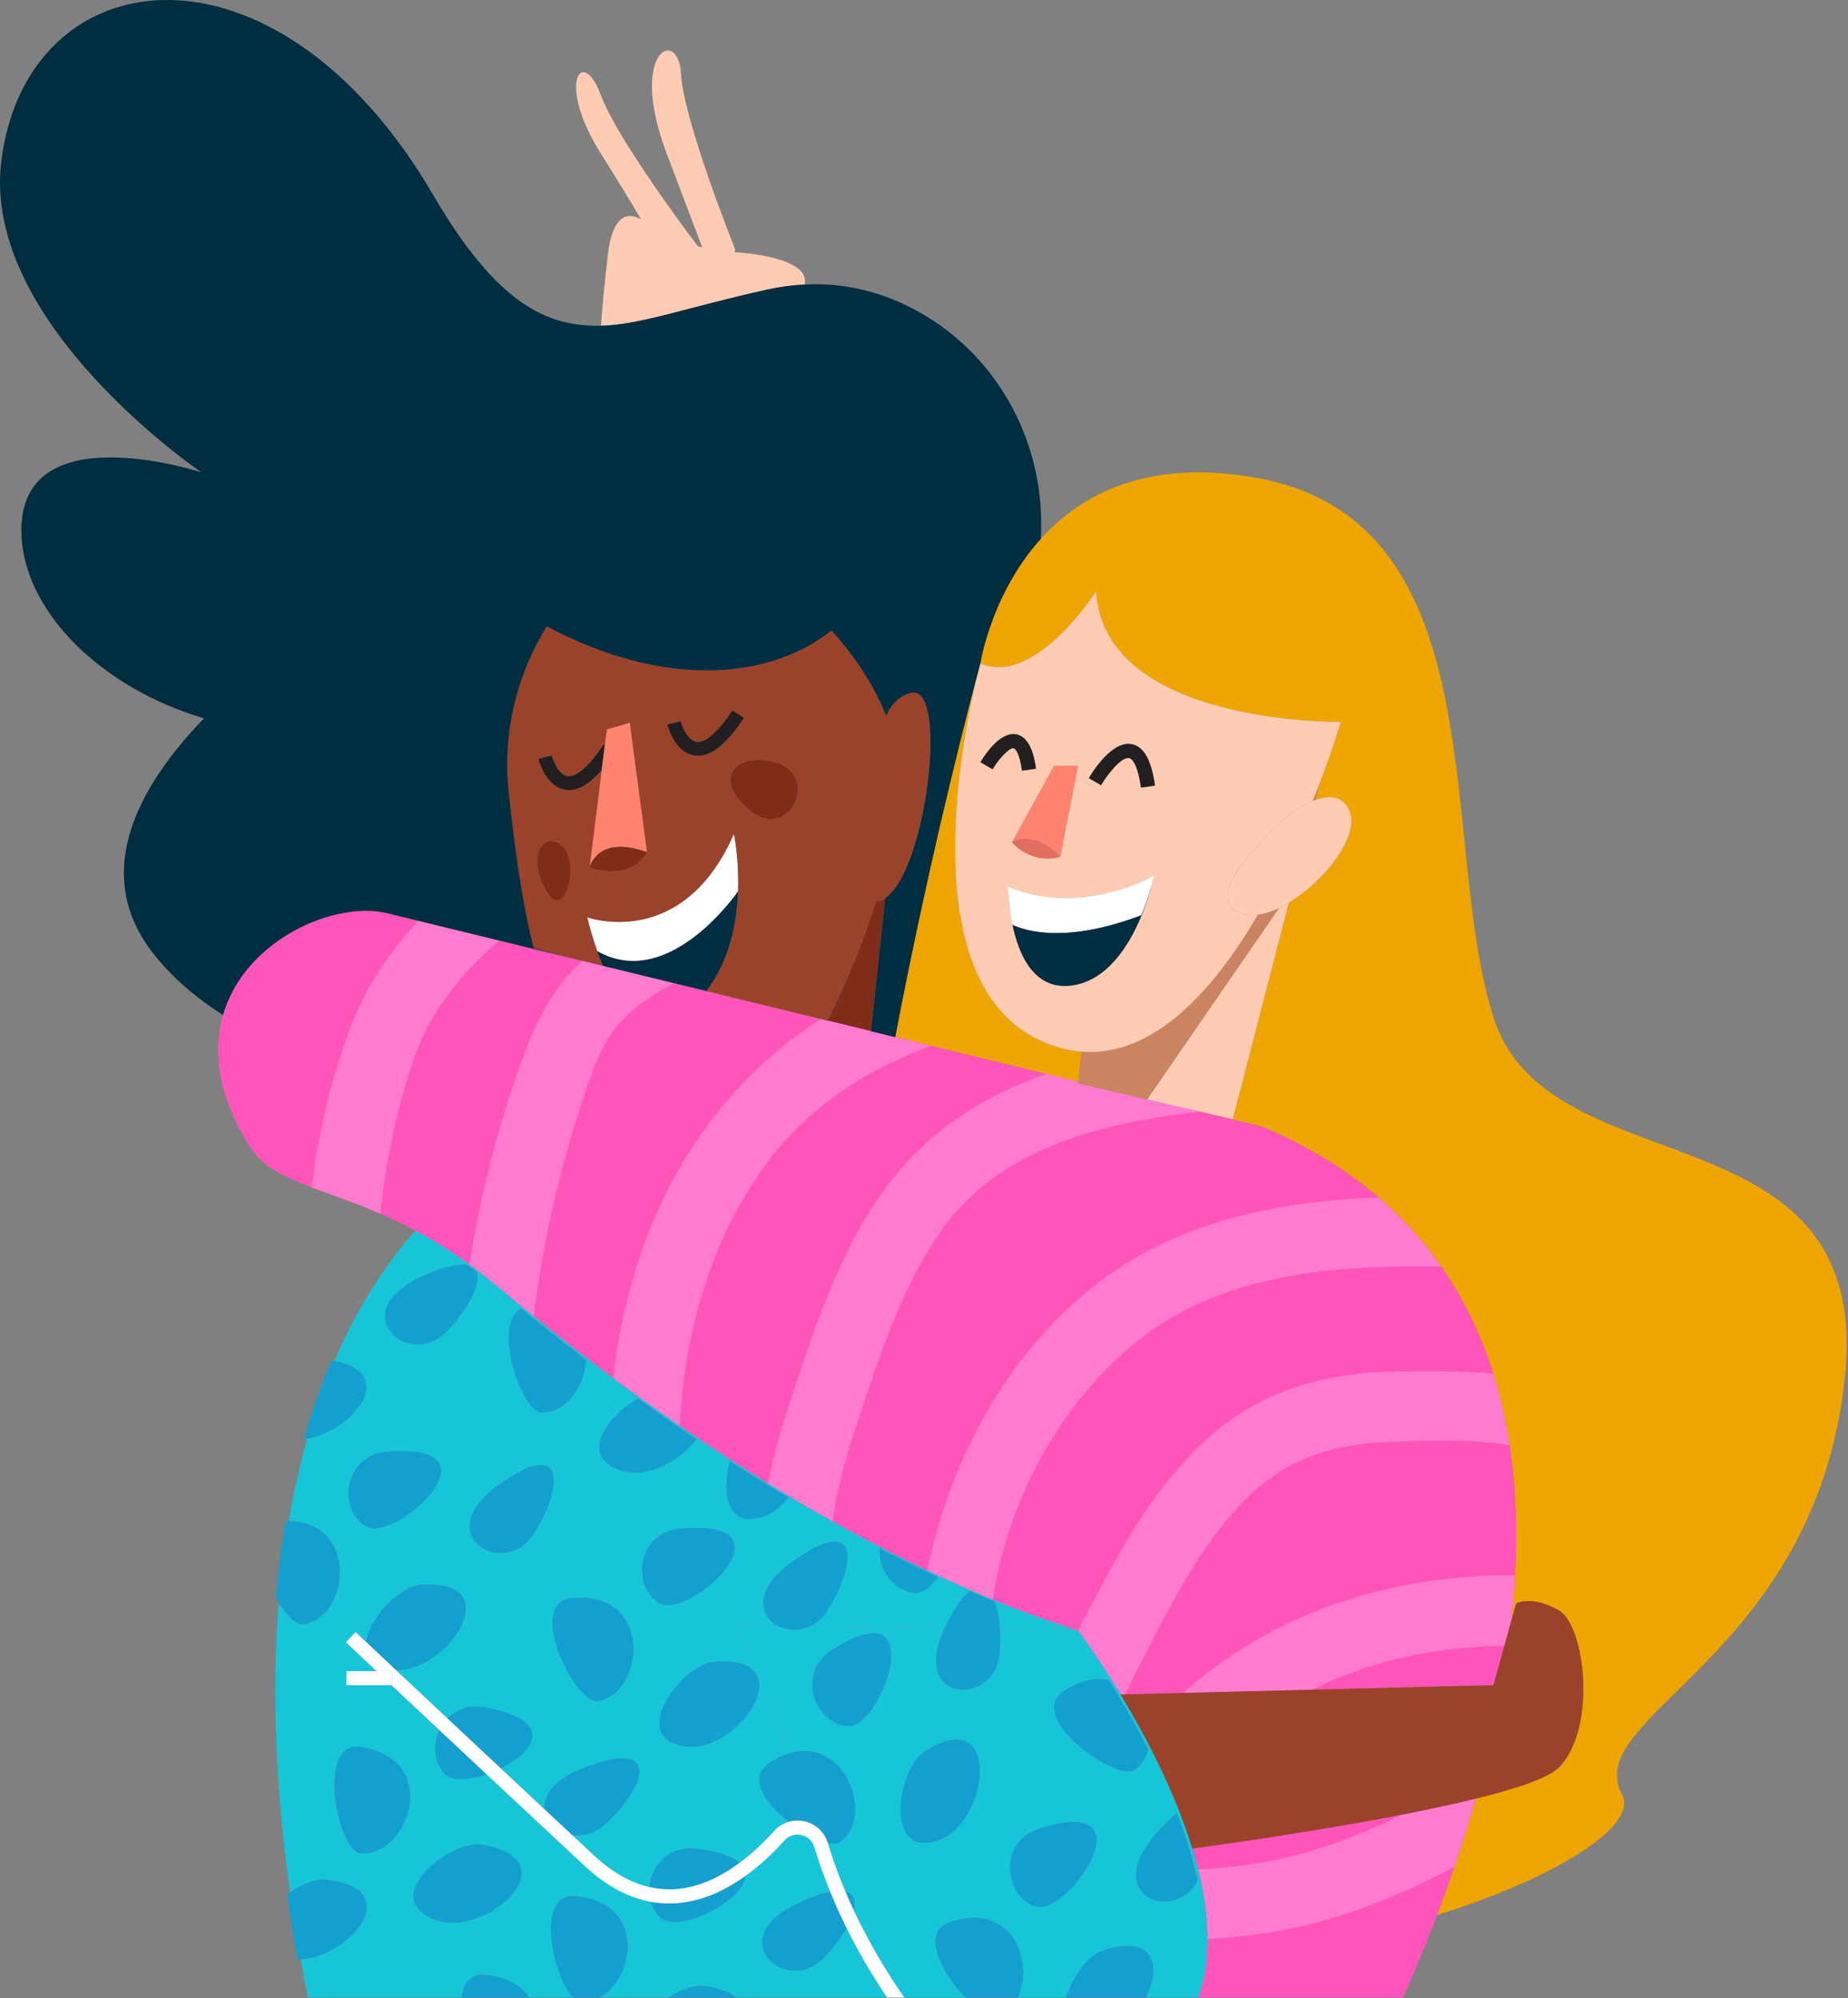 <?xml version="1.0" encoding="utf-8"?>
<!-- Generator: Adobe Illustrator 15.1.0, SVG Export Plug-In  -->
<!DOCTYPE svg PUBLIC "-//W3C//DTD SVG 1.1//EN" "http://www.w3.org/Graphics/SVG/1.1/DTD/svg11.dtd">
<svg version="1.1"
	 xmlns="http://www.w3.org/2000/svg" xmlns:xlink="http://www.w3.org/1999/xlink" xmlns:a="http://ns.adobe.com/AdobeSVGViewerExtensions/3.0/"
	 x="0px" y="0px" width="394px" height="426px" viewBox="0 0 394 426" overflow="visible" enable-background="new 0 0 394 426"
	 xml:space="preserve">
<rect x="0" y="0" width="394" height="426" fill="#808080" stroke="none"/>
<defs>
</defs>
<g>
	<defs>
		<rect id="SVGID_3_" width="393.716" height="425.896"/>
	</defs>
	<clipPath id="SVGID_4_">
		<use xlink:href="#SVGID_3_"  overflow="visible"/>
	</clipPath>
	<path clip-path="url(#SVGID_4_)" fill="#FFCCB3" d="M171.557,60.661c1.313-5.863-13.502-6.812-14.931-6.891l0.132-0.568
		c0,0-11.055-27.5-11.569-37.5c-0.513-10-11.394-5.035-3.064,16.982c4.572,12.086,6.631,17.531,7.562,19.99l-0.88-0.141
		c-4.615-6.133-17.57-23.743-20.741-32.331c-3.876-10.5-9.544-2.686,0,12.482c3.565,5.665,6.427,10.377,8.615,14.06
		c-2.885-1.541-6.115-1.023-7.115,7.782c-0.759,6.683-1.193,11.514-1.441,14.924c8.424-0.164,18.629-4.007,35.559-7.73
		C166.397,61.123,169.019,60.79,171.557,60.661"/>
	<path clip-path="url(#SVGID_4_)" fill="#7F2C19" d="M188.687,191.523c-0.763,0.495-1.4,0.692-1.941,0.671
		c-3.736,12.004-8.671,22.114-10.349,25.405l9.299,2.269l3.032-28.374C188.714,191.502,188.701,191.514,188.687,191.523"/>
	<path clip-path="url(#SVGID_4_)" fill="#EFA500" d="M230.632,224.23c-1.585-0.125-3.197-0.407-4.835-0.878
		c-35.499-10.196-17.993-77.414-16.836-81.709c-0.804,2.956-9.951,36.884-18.097,79.484l38.997,9.515l0.443-3.69L230.632,224.23z"/>
	<path clip-path="url(#SVGID_4_)" fill="#EFA500" d="M318.404,216.892c-11.866-37.235,1.228-105.566-50.328-114.977
		c-23.213-4.237-37.492,3.352-46.179,12.977c-10.607,11.75-12.877,26.534-12.877,26.534c11.592,5.089,24.685-15.37,24.685-15.37
		c1.638,28.642,52.17,27.854,52.17,27.854s-1.566,5.346-4.518,13.085l0.017-0.017l-0.928,3.585c2.871-1.062,5.904-1.077,7.327,2.5
		c2.064,5.19-5.297,14.757-12.993,19.405l-11.938,46.148l-5.495-1.269l11.753,2.867c48.742,20.645,57.567,64.463,53.135,105.297
		l1.013-3.641c0,0,3.34-1.818,9.069,1.455c5.728,3.273,8.183,25.368,0,33.551c-2.186,2.186-8.951,4.457-17.692,6.615
		c-2.593,9.149-5.478,17.561-8.227,24.811c25.161-7.834,43.016-18.998,39.421-25.696c-9.001-16.777,40.918-29.052,47.464-88.381
		C399.829,234.895,330.271,254.125,318.404,216.892"/>
	<path clip-path="url(#SVGID_4_)" fill="#17C5D9" d="M175.673,417.364c-8.01,8.359-22.014-3.945-5.424-11.62
		c2.793-1.293,5.014-2.047,6.759-2.386c-1.237-3.028-2.383-6.205-3.376-9.515c-0.398-1.323-1.434-2.293-2.775-2.595
		c-1.332-0.298-2.67,0.133-3.586,1.149c-2.253,2.505-5.075,5.228-8.334,7.567c-0.405,5.553-14.507,12.312-18.122,8.913
		c-1.018-0.955-1.691-2.131-2.057-3.395c-4.875-0.888-9.591-3.447-14.095-7.638c-7.058-6.569-14.258-13.295-20.94-19.55
		c-3.713,1.267-7.411,1.527-8.918-0.081c-2.377-2.54-2.555-6.287-1.114-9.318c-3.823-3.587-7.289-6.841-10.217-9.593h-9.616v-3
		h6.425c-4.025-3.784-6.466-6.084-6.545-6.158l2.057-2.185c0.045,0.041,0.85,0.801,2.249,2.118
		c0.713-5.166,7.206-11.816,11.617-12.152c19.04-1.447,5.832,18.671-5.283,18.11c3.076,2.89,6.834,6.419,11.039,10.364
		c1.849-1.892,4.583-2.99,7.928-2.378c15.339,2.806,10.568,9.468,3.417,13.008c3.044,2.849,6.186,5.786,9.367,8.756
		c-0.316-2.885,1.801-6.321,8.251-8.817c17.047-6.6,13.197,4.111,4.669,11.942c-2.257,2.073-4.837,2.664-7.1,2.306
		c1.588,1.48,3.176,2.96,4.758,4.432c3.797,3.534,7.744,5.768,11.755,6.693c0.388-4.496,4.083-8.863,9.967-8.174
		c4.873,0.573,7.777,1.655,9.262,2.992c2.847-2.111,5.338-4.534,7.351-6.771c0.868-0.966,1.95-1.628,3.13-1.969
		c-4.964-3.923-8.723-9.371-4.348-12.375c1.412-0.969,2.77-1.647,4.066-2.089l-6.101-15.601c1.088,5.633-7.803,14.933-15.413,14.019
		c-13.032-1.565-1.011-17.549,5.888-18.073c5.028-0.384,7.792,0.747,8.954,2.596l-4.027-10.3l8.762,0.124
		c-4.009-2.003-5.5-7.628,2.861-13.674c14.812-10.714,13.809,0.625,7.549,10.364c-1.072,1.67-2.437,2.767-3.883,3.401l28.918,0.409
		c0.052-0.113,0.094-0.221,0.148-0.334c1.95-4.048,3.693-6.463,5.2-7.642c1.822,0.787,3.58,1.523,5.261,2.206
		c0.605,1.574,0.994,3.638,1.145,5.936l15.92,0.226l0.005-0.221c-19.222-6.019-64.729-24.107-122.623-72.812
		c-6.406-5.388-12.37-9.251-17.849-12.187c-5.17,5.705-11.667,14.646-17.289,27.787c13.809,2.654,3.867,14.855-5.83,16.577
		c-1.515,5.347-2.844,11.183-3.92,17.527c15.005,0.335,12.893,20.54,3.202,22.021c-1.461,0.223-3.513-1.744-5.343-4.581
		c-1.383,17.328-0.923,37.759,2.426,61.754c2.643-1.822,5.595-2.975,7.757-2.721c17.182,2.018,4.991,16.337-5.486,17.021
		c0.472,2.661,0.987,5.373,1.528,8.113h32.737c0.439-3.014,1.912-5.114,4.972-4.848c4.804,0.418,7.84,2.318,9.522,4.848h9.275
		c-4.269-4.446-8.159-22.348,0.437-21.602c15.197,1.323,12.816,17.416,5.294,21.602h14.676c2.541-1.671,5.313-2.704,7.371-2.463
		c3.416,0.4,5.66,1.292,6.995,2.463h32.2c-2.702-4.004-5.768-9.026-8.653-14.853C179.315,413.097,177.643,415.307,175.673,417.364
		 M187.562,330.141c4.4,2.271,8.571,4.307,12.472,6.108c-1.543,2.065-3.29,3.438-4.868,3.333
		C190.512,339.276,187.255,334.683,187.562,330.141 M127.371,362.684c-4.663,0.712-15.358-20.891-5.606-21.927
		C139.383,338.882,137.554,361.128,127.371,362.684 M140.526,341.766c-6.132-3.857-4.391-15.208,4.655-15.896
		C170.597,323.939,146.659,345.622,140.526,341.766 M155.604,311.579c4.28,2.76,8.427,5.321,12.443,7.711
		c-1.29,1.716-2.881,3.1-4.73,3.829C155.002,326.402,153.731,318.278,155.604,311.579 M136.045,298.215
		c4.237,3.057,8.374,5.934,12.414,8.65c-3.206,4.435-10.198,8.301-15.644,6.777C122.998,310.896,129.444,301.863,136.045,298.215
		 M111.137,279.03c4.688,3.843,9.28,7.465,13.787,10.913c-0.264,5.624-4.175,11.229-9.411,11.22
		C111.208,301.155,104.783,282.023,111.137,279.03 M106.211,316.673c14.813-10.713,13.81,0.626,7.55,10.364
		C107.502,336.78,91.4,327.385,106.211,316.673 M89.85,272.219c4.703-2.177,7.817-2.854,9.685-2.521
		c0.681,0.495,1.367,1.005,2.061,1.534c1.015,2.629-1.914,8.005-6.323,12.606C87.264,292.2,73.258,279.896,89.85,272.219
		 M82.58,309.496c25.415-1.933,1.477,19.751-4.655,15.895C71.792,321.533,73.534,310.182,82.58,309.496 M76.768,395.106
		c-4.69-0.495-9.547-24.106,0.148-22.632C94.433,375.137,87.012,396.189,76.768,395.106 M92.688,409.309
		c-12.207-4.825,3.479-17.231,10.286-15.986C122.099,396.822,103.206,413.465,92.688,409.309"/>
	<path clip-path="url(#SVGID_4_)" fill="#231F20" d="M128.646,158.731c-3.014,4.58-5.818,7.027-7.687,6.72
		c-1.85-0.307-3.04-3.37-3.313-4.423c0,0,0-0.002,0-0.003l-1.454,0.372l-1.454,0.369c0.155,0.607,1.624,5.953,5.717,6.643
		c0.285,0.048,0.57,0.072,0.858,0.072c2.199,0,4.501-1.408,6.965-4.25l0.663-5.306L128.646,158.731z"/>
	<path clip-path="url(#SVGID_4_)" fill="#FFFFFF" d="M157.354,190.057L157.354,190.057c0-0.008,0-0.016,0-0.024
		c0.062-1.672,0.042-3.244-0.022-4.673c-0.003-0.061-0.005-0.124-0.008-0.185c-0.014-0.296-0.032-0.58-0.049-0.863
		c-0.005-0.079-0.009-0.161-0.015-0.24c-0.018-0.267-0.038-0.523-0.058-0.777c-0.007-0.086-0.014-0.173-0.021-0.257
		c-0.02-0.24-0.042-0.47-0.064-0.697c-0.009-0.089-0.017-0.178-0.026-0.264c-0.022-0.216-0.044-0.422-0.067-0.624
		c-0.01-0.086-0.02-0.171-0.029-0.254c-0.023-0.191-0.045-0.373-0.067-0.549c-0.011-0.085-0.022-0.167-0.033-0.249
		c-0.022-0.164-0.043-0.322-0.065-0.473c-0.011-0.078-0.022-0.15-0.033-0.224c-0.021-0.142-0.041-0.278-0.061-0.405
		c-0.011-0.068-0.02-0.128-0.031-0.191c-0.018-0.116-0.037-0.23-0.054-0.332c-0.011-0.067-0.022-0.123-0.032-0.183
		c-0.014-0.081-0.028-0.163-0.04-0.232c-0.012-0.062-0.021-0.11-0.031-0.163c-0.01-0.051-0.02-0.105-0.027-0.146
		c-0.033-0.165-0.051-0.253-0.051-0.253h-0.001c-0.258,0.588-0.521,1.158-0.789,1.711c-0.805,1.659-1.651,3.163-2.529,4.525
		c-0.78,1.21-1.587,2.308-2.411,3.304c-0.823,0.996-1.666,1.889-2.519,2.69c-10.664,10.01-23.031,5.54-23.031,5.54
		s0.003,0.014,0.008,0.036l0.001,0.002c0.005,0.022,0.013,0.056,0.023,0.1c0.001,0.005,0.002,0.009,0.003,0.014
		c0.009,0.041,0.021,0.089,0.034,0.146c0.003,0.012,0.006,0.021,0.008,0.034c0.033,0.138,0.077,0.316,0.131,0.533
		c0.001,0.003,0.002,0.007,0.003,0.011c0.027,0.108,0.057,0.226,0.09,0.352l0.001,0.002c0.1,0.388,0.225,0.855,0.375,1.387
		c0.001,0.005,0.003,0.011,0.004,0.017c0.049,0.172,0.1,0.351,0.154,0.537c0.001,0.005,0.003,0.009,0.004,0.014
		c0.167,0.571,0.358,1.2,0.574,1.872c0.002,0.011,0.006,0.022,0.01,0.034c0.069,0.212,0.14,0.43,0.213,0.652
		c0.004,0.012,0.008,0.023,0.012,0.036c0.156,0.466,0.321,0.948,0.499,1.443c0,0.002,0.001,0.003,0.001,0.004l0.001,0.001
		C142.688,211.543,157.339,190.079,157.354,190.057"/>
	<path clip-path="url(#SVGID_4_)" fill="#FF55BA" d="M254.207,394.137c3.336,10.962,4.619,22.221,1.279,31.759h43.627
		c2.021-4.478,4.586-10.475,7.284-17.594c2.749-7.25,5.635-15.661,8.227-24.812C294.259,388.517,263.165,392.918,254.207,394.137"/>
	<path clip-path="url(#SVGID_4_)" fill="#FF55BA" d="M229.077,347.395l-0.004,0.221l0.746,0.01c0,0,4.076,5.376,9.096,13.665
		l79.489-2.008l3.83-13.771c4.433-40.834-4.392-84.652-53.135-105.298l-11.752-2.866l-12.786-2.949l-2.63-0.607l-12.112-2.794
		l0.005-0.044l0.037-0.311l-38.997-9.515l-5.168-1.26l-9.299-2.269l-25.812-6.297l-22.025-5.374l-7.439-1.814l-4.295-1.048
		l-34.348-8.379c-10.919-2.665-30.276,5.53-34.94,21.73c-2.174,7.556-1.158,16.851,5.407,27.601
		c5.596,9.166,18.108,8.968,35.66,18.379c5.479,2.936,11.444,6.799,17.849,12.187C164.347,323.289,209.855,341.376,229.077,347.395"
		/>
</g>
<g>
	<defs>
		<path id="SVGID_2_" d="M254.207,394.137c3.336,10.962,4.619,22.221,1.279,31.759h43.627c2.021-4.477,4.587-10.475,7.284-17.594
			c2.749-7.25,5.635-15.661,8.227-24.811C294.259,388.517,263.165,392.918,254.207,394.137 M47.539,216.418
			c-2.175,7.555-1.159,16.85,5.406,27.6c5.596,9.166,18.108,8.967,35.661,18.379c5.478,2.936,11.443,6.798,17.848,12.188
			c57.893,48.704,103.401,66.793,122.623,72.81l-0.005,0.222l0.747,0.012c0,0,4.077,5.375,9.097,13.662l79.489-2.007l3.829-13.771
			c4.434-40.834-4.392-84.652-53.136-105.297l-11.752-2.867l-12.786-2.949l-2.63-0.607l-12.111-2.794l0.005-0.045l0.038-0.31
			l-38.999-9.514l-5.168-1.262l-9.299-2.268l-25.812-6.297l-22.024-5.374l-7.439-1.815l-4.296-1.047l-34.348-8.38
			c-1.362-0.332-2.855-0.496-4.434-0.496C66.96,194.19,51.621,202.238,47.539,216.418"/>
	</defs>
	<clipPath id="SVGID_5_">
		<use xlink:href="#SVGID_2_"  overflow="visible"/>
	</clipPath>
	<path clip-path="url(#SVGID_5_)" fill="#FF7BD0" d="M139.617,165.11c-14.372,3.409-26.887,11.105-38.326,20.223
		c-11.767,9.38-21.311,19.711-26.674,33.976c-11.279,30.005-11.75,64.631-5.199,95.7c1.991,9.439,16.453,5.445,14.464-3.987
		c-5.852-27.755-4.908-57.525,4.075-84.54c4.202-12.637,12.505-21.238,22.641-29.494c9.764-7.953,20.674-14.489,33.007-17.414
		C152.993,177.348,149.018,162.881,139.617,165.11"/>
	<path clip-path="url(#SVGID_5_)" fill="#FF7BD0" d="M186.732,182.13c-15.366,0.943-30.186,4.638-44.118,11.207
		c-6.567,3.096-13.015,6.786-18.48,11.61c-6.028,5.322-9.569,12.284-12.335,19.711c-11.345,30.453-15.968,63.733-14.708,96.134
		c0.374,9.621,15.376,9.67,15,0c-1.125-28.925,2.752-57.71,11.779-85.23c2.037-6.213,4.025-12.895,8.565-17.795
		c4.201-4.533,9.937-7.59,15.399-10.331c12.078-6.058,25.432-9.479,38.898-10.306C196.322,196.542,196.389,181.538,186.732,182.13"
		/>
	<path clip-path="url(#SVGID_5_)" fill="#FF7BD0" d="M228.65,201.038c-15.44,2.004-30.608,4.937-44.836,11.495
		c-13.484,6.215-24.64,16.039-33.368,27.962c-19.114,26.112-22.935,59.888-19.891,91.278c0.391,4.032,3.167,7.5,7.5,7.5
		c3.753,0,7.894-3.443,7.5-7.5c-2.718-28.026-0.165-57.339,16.07-81.194c15.508-22.791,40.79-31.136,67.025-34.541
		c4.016-0.521,7.5-3.074,7.5-7.5C236.15,204.891,232.695,200.512,228.65,201.038"/>
	<path clip-path="url(#SVGID_5_)" fill="#FF7BD0" d="M178.852,347.485c-4.527-15.186-0.637-30.601,4.251-45.199
		c4.396-13.131,8.895-26.857,16.588-38.488c15.084-22.804,44.01-25.916,68.988-28.042c9.548-0.813,9.634-15.82,0-15
		c-30.295,2.579-62.42,7.282-81.051,34.154c-9.095,13.118-14.322,29.232-19.286,44.271c-5.567,16.866-9.152,34.859-3.955,52.291
		C167.139,360.701,181.621,356.77,178.852,347.485"/>
	<path clip-path="url(#SVGID_5_)" fill="#FF7BD0" d="M212.511,367.933c-6.505-28.758,6.483-62.496,28.923-81.149
		c24.365-20.251,58.771-16.885,88.257-16.047c9.655,0.274,9.648-14.726,0-15c-27.082-0.77-55.163-2.597-80.514,8.771
		c-25.014,11.215-42.006,35.821-49.358,61.632c-4.241,14.885-5.197,30.643-1.771,45.78
		C200.176,381.331,214.641,377.349,212.511,367.933"/>
	<path clip-path="url(#SVGID_5_)" fill="#FF7BD0" d="M229.059,384.538c5.625-12.714,11.604-25.278,18.072-37.586
		c5.096-9.695,10.629-19.45,18.407-27.271c8.444-8.49,18.432-11.822,30.263-12.221c11.911-0.402,25.714-1.194,36.82,3.822
		c3.719,1.68,8.028,1.039,10.262-2.69c1.914-3.196,0.993-8.598-2.69-10.262c-13.438-6.068-28.12-6.202-42.628-5.915
		c-14.241,0.282-27.21,3.541-38.33,12.738c-9.769,8.08-16.861,19.168-22.89,30.182c-7.405,13.527-14.002,27.533-20.238,41.632
		c-1.651,3.73-1.059,8.015,2.69,10.26C221.971,389.129,227.422,388.235,229.059,384.538"/>
	<path clip-path="url(#SVGID_5_)" fill="#FF7BD0" d="M241.313,398.892c8.043-15.284,19.82-28.164,34.903-36.713
		c17.1-9.693,36.713-12.442,56.099-10.885c9.623,0.774,9.573-14.229,0-15c-21.945-1.763-44.377,1.995-63.669,12.933
		c-17.183,9.739-31.113,24.667-40.285,42.094C223.869,399.856,236.812,407.447,241.313,398.892"/>
	<path clip-path="url(#SVGID_5_)" fill="#FF7BD0" d="M215.494,413.409c21.302,0.005,43.817,2.034,64.636-3.353
		c19.484-5.04,37.006-15.589,54.029-25.975c8.228-5.021,0.7-17.999-7.571-12.952c-15.942,9.727-32.192,19.744-50.445,24.464
		c-19.407,5.019-40.776,2.82-60.648,2.815C205.842,398.406,205.826,413.406,215.494,413.409"/>
</g>
<g>
	<defs>
		<rect id="SVGID_1_" width="393.716" height="425.896"/>
	</defs>
	<clipPath id="SVGID_6_">
		<use xlink:href="#SVGID_1_"  overflow="visible"/>
	</clipPath>
	<path clip-path="url(#SVGID_6_)" fill="#17C5D9" d="M254.207,394.137c-3.732-12.268-10.028-24.159-15.291-32.847
		c-5.021-8.288-9.098-13.664-9.098-13.664l-0.746-0.011l-15.92-0.226c0.104,1.593,0.097,3.297-0.034,5.027
		c-0.867,11.465-19.234,10.938-11.72-5.193l-28.919-0.41c-2.227,0.979-4.651,0.846-6.526-0.091l-8.762-0.124l4.027,10.299
		c0.282,0.449,0.47,0.938,0.57,1.459l6.102,15.603c12.113-4.116,18.718,13.1,11.294,18.71c-0.58,0.438-1.54,0.476-2.717,0.21
		c0.011,0.035,0.028,0.065,0.038,0.101c1.078,3.597,2.352,7.045,3.735,10.316c1.785,0.465,2.264,1.978,1.793,4.021
		c3.546,7.551,7.532,13.926,10.775,18.578h13.055c-5.068-5.224-9.567-13.825-3.55-15.986c13.444-4.827,18.309,8.561,14.701,15.986
		h10.293c1.361-4.428,4.749-9.031,7.846-10.04c11.133-3.624,12.397,3.503,9.195,10.04h11.137
		C258.826,416.357,257.543,405.099,254.207,394.137 M180.81,368.011c-7.229-0.477-11.096-11.289-3.465-16.197
		C198.782,338.027,188.038,368.487,180.81,368.011 M200.514,392.157c-12.209,4.819-9.237-14.956-3.417-18.699
		C213.449,362.941,211.031,388.004,200.514,392.157 M220.782,406.451c-6.87-2.298-7.862-13.737,0.764-16.545
		C245.782,382.017,227.653,408.748,220.782,406.451 M226.683,360.679c3.611-2.479,6.877-3.092,9.625-2.521
		c0.625,0.989,1.272,2.033,1.937,3.132c1.057,1.744,2.152,3.612,3.264,5.592l0.001,0.003c0.37,0.661,0.743,1.335,1.116,2.018
		c0.018,0.033,0.035,0.067,0.054,0.102c0.357,0.657,0.716,1.325,1.073,2.002c0.019,0.035,0.038,0.071,0.058,0.106
		c0.036,0.07,0.072,0.143,0.108,0.212c0.298,0.565,0.59,1.159,0.885,1.737c-0.456,1.681-1.35,3.172-2.761,4.24
		C238.278,380.144,218.598,366.229,226.683,360.679 M246.206,391.29c1.803-2.114,3.367-3.642,4.717-4.683
		c0.102,0.264,0.207,0.523,0.307,0.786c0.01,0.026,0.021,0.051,0.03,0.077c0.3,0.794,0.591,1.59,0.874,2.391
		c0.032,0.094,0.062,0.186,0.095,0.278c0.238,0.679,0.468,1.361,0.692,2.045c0.056,0.17,0.11,0.341,0.166,0.513
		c0.215,0.672,0.424,1.345,0.625,2.019c0.032,0.108,0.064,0.217,0.098,0.325c0.234,0.799,0.458,1.599,0.669,2.398
		c0.016,0.063,0.031,0.124,0.047,0.188c0.185,0.708,0.358,1.415,0.523,2.123c0.044,0.19,0.088,0.382,0.131,0.573
		c0.054,0.243,0.102,0.487,0.154,0.732C250.529,409.967,234.929,404.52,246.206,391.29"/>
	<path clip-path="url(#SVGID_6_)" fill="#13A0D1" d="M77.924,325.39c6.132,3.856,30.07-17.827,4.655-15.896
		C73.533,310.182,71.792,321.533,77.924,325.39"/>
	<path clip-path="url(#SVGID_6_)" fill="#13A0D1" d="M89.662,337.927c-4.411,0.336-10.904,6.986-11.617,12.151
		c1.483,1.396,3.642,3.428,6.334,5.958C95.494,356.598,108.702,336.48,89.662,337.927"/>
	<path clip-path="url(#SVGID_6_)" fill="#13A0D1" d="M64.768,346.309c9.691-1.48,11.803-21.686-3.202-22.021
		c-0.222-0.004-0.44-0.015-0.67-0.011c-0.028,0.171-0.055,0.346-0.084,0.519c-0.167,1.004-0.332,2.016-0.485,3.047
		c-0.068,0.449-0.13,0.912-0.194,1.366c-0.13,0.914-0.258,1.832-0.377,2.767c-0.066,0.517-0.127,1.042-0.19,1.563
		c-0.107,0.899-0.211,1.805-0.308,2.722c-0.058,0.551-0.114,1.107-0.169,1.665c-0.089,0.917-0.174,1.843-0.253,2.777
		c-0.002,0.02-0.003,0.038-0.004,0.058c0.194,0.331,0.392,0.653,0.593,0.967C61.255,344.565,63.308,346.532,64.768,346.309"/>
	<path clip-path="url(#SVGID_6_)" fill="#13A0D1" d="M113.762,327.039c6.259-9.739,7.263-21.077-7.55-10.365
		C91.401,327.385,107.503,336.78,113.762,327.039"/>
	<path clip-path="url(#SVGID_6_)" fill="#13A0D1" d="M145.182,325.871c-9.046,0.687-10.787,12.038-4.655,15.896
		C146.659,345.623,170.597,323.938,145.182,325.871"/>
	<path clip-path="url(#SVGID_6_)" fill="#13A0D1" d="M152.264,354.303c-6.899,0.523-18.92,16.508-5.888,18.074
		c7.611,0.913,16.502-8.387,15.413-14.02c-0.101-0.522-0.289-1.011-0.57-1.459C160.056,355.05,157.292,353.92,152.264,354.303"/>
	<path clip-path="url(#SVGID_6_)" fill="#13A0D1" d="M121.764,340.757c-9.751,1.037,0.943,22.639,5.606,21.927
		C137.554,361.129,139.384,338.882,121.764,340.757"/>
	<path clip-path="url(#SVGID_6_)" fill="#13A0D1" d="M176.364,343.415c6.26-9.74,7.263-21.078-7.549-10.365
		c-8.361,6.046-6.87,11.671-2.862,13.674c1.876,0.937,4.3,1.07,6.527,0.091C173.926,346.18,175.291,345.084,176.364,343.415"/>
	<path clip-path="url(#SVGID_6_)" fill="#13A0D1" d="M94.806,378.215c1.506,1.607,5.205,1.348,8.918,0.081
		c-3.521-3.295-6.897-6.46-10.032-9.399C92.25,371.928,92.429,375.675,94.806,378.215"/>
	<path clip-path="url(#SVGID_6_)" fill="#13A0D1" d="M103.346,364.024c-3.346-0.612-6.079,0.485-7.928,2.378
		c3.517,3.3,7.344,6.885,11.345,10.63C113.913,373.492,118.684,366.83,103.346,364.024"/>
	<path clip-path="url(#SVGID_6_)" fill="#13A0D1" d="M102.974,393.323c-6.807-1.245-22.492,11.161-10.286,15.985
		C103.205,413.465,122.099,396.822,102.974,393.323"/>
	<path clip-path="url(#SVGID_6_)" fill="#13A0D1" d="M76.916,372.474c-9.695-1.475-4.838,22.137-0.148,22.632
		C87.012,396.189,94.433,375.137,76.916,372.474"/>
	<path clip-path="url(#SVGID_6_)" fill="#13A0D1" d="M129.049,388.914c8.528-7.831,12.378-18.542-4.669-11.943
		c-6.45,2.496-8.567,5.933-8.25,8.818c1.931,1.803,3.874,3.616,5.819,5.43C124.212,391.577,126.792,390.986,129.049,388.914"/>
	<path clip-path="url(#SVGID_6_)" fill="#13A0D1" d="M132.815,313.643c5.446,1.523,12.438-2.343,15.644-6.777
		c-4.04-2.717-8.177-5.594-12.414-8.65C129.444,301.863,122.998,310.896,132.815,313.643"/>
	<path clip-path="url(#SVGID_6_)" fill="#13A0D1" d="M115.512,301.163c5.236,0.009,9.147-5.597,9.411-11.22
		c-4.507-3.448-9.099-7.069-13.786-10.913C104.782,282.022,111.207,301.155,115.512,301.163"/>
	<path clip-path="url(#SVGID_6_)" fill="#13A0D1" d="M71.316,290.184c-0.199-0.038-0.419-0.066-0.627-0.102
		c-0.342,0.796-0.681,1.603-1.015,2.43c-0.059,0.146-0.116,0.298-0.175,0.443c-0.31,0.776-0.619,1.562-0.921,2.365
		c-0.111,0.291-0.218,0.591-0.326,0.885c-0.249,0.673-0.498,1.353-0.741,2.045c-0.125,0.356-0.248,0.719-0.371,1.079
		c-0.223,0.653-0.445,1.312-0.663,1.981c-0.127,0.391-0.253,0.787-0.378,1.184c-0.21,0.662-0.417,1.333-0.62,2.012
		c-0.125,0.412-0.248,0.828-0.371,1.247c-0.105,0.366-0.208,0.741-0.313,1.111c0.23-0.029,0.46-0.062,0.691-0.104
		C75.184,305.04,85.125,292.838,71.316,290.184"/>
	<path clip-path="url(#SVGID_6_)" fill="#13A0D1" d="M95.272,283.839c4.409-4.603,7.338-9.979,6.323-12.606
		c-0.694-0.53-1.38-1.04-2.061-1.535c-1.868-0.333-4.982,0.346-9.685,2.521C73.258,279.896,87.264,292.199,95.272,283.839"/>
	<path clip-path="url(#SVGID_6_)" fill="#13A0D1" d="M158.937,399.965c-4.389,3.146-9.576,5.597-15.277,5.85
		c-1.65,0.075-3.285-0.037-4.902-0.331c0.366,1.265,1.039,2.439,2.058,3.396C144.431,412.277,158.532,405.518,158.937,399.965"/>
	<path clip-path="url(#SVGID_6_)" fill="#13A0D1" d="M138.463,402.343c1.679,0.387,3.368,0.55,5.064,0.475
		c5.247-0.233,10.075-2.622,14.165-5.657c-1.485-1.337-4.39-2.419-9.263-2.99C142.546,393.48,138.851,397.847,138.463,402.343"/>
	<path clip-path="url(#SVGID_6_)" fill="#13A0D1" d="M142.563,425.896h14.366c-1.334-1.171-3.578-2.062-6.995-2.463
		C147.876,423.192,145.105,424.225,142.563,425.896"/>
	<path clip-path="url(#SVGID_6_)" fill="#13A0D1" d="M69.608,400.761c-2.162-0.254-5.114,0.897-7.757,2.721
		c-0.205,0.141-0.409,0.288-0.609,0.438c0.061,0.434,0.119,0.863,0.182,1.301c0.22,1.521,0.451,3.057,0.693,4.605
		c0.069,0.434,0.137,0.868,0.207,1.304c0.249,1.554,0.51,3.123,0.784,4.705c0.113,0.656,0.231,1.32,0.349,1.981
		c0.22-0.002,0.443-0.019,0.665-0.034C74.6,417.098,86.791,402.779,69.608,400.761"/>
	<path clip-path="url(#SVGID_6_)" fill="#13A0D1" d="M122.593,404.295c-8.596-0.747-4.706,17.153-0.437,21.601h5.731
		C135.409,421.711,137.791,405.618,122.593,404.295"/>
	<path clip-path="url(#SVGID_6_)" fill="#13A0D1" d="M103.359,421.048c-3.06-0.268-4.533,1.834-4.972,4.848h14.494
		C111.199,423.366,108.164,421.466,103.359,421.048"/>
	<path clip-path="url(#SVGID_6_)" fill="#13A0D1" d="M175.673,417.364c1.969-2.058,3.643-4.268,4.803-6.319
		c-1.202-2.43-2.371-4.998-3.468-7.687c-1.745,0.339-3.966,1.093-6.759,2.386C153.659,413.419,167.664,425.722,175.673,417.364"/>
	<path clip-path="url(#SVGID_6_)" fill="#13A0D1" d="M180.24,403.296c0.581,1.373,1.18,2.715,1.793,4.021
		C182.505,405.275,182.026,403.761,180.24,403.296"/>
	<path clip-path="url(#SVGID_6_)" fill="#13A0D1" d="M177.344,351.815c-7.63,4.907-3.764,15.72,3.465,16.195
		C188.037,368.488,198.782,338.028,177.344,351.815"/>
	<path clip-path="url(#SVGID_6_)" fill="#13A0D1" d="M195.166,339.583c1.579,0.104,3.326-1.27,4.868-3.333
		c-3.901-1.803-8.072-3.839-12.472-6.109C187.256,334.683,190.511,339.275,195.166,339.583"/>
	<path clip-path="url(#SVGID_6_)" fill="#13A0D1" d="M197.097,373.458c-5.82,3.743-8.792,23.52,3.417,18.699
		C211.031,388.004,213.449,362.941,197.097,373.458"/>
	<path clip-path="url(#SVGID_6_)" fill="#13A0D1" d="M163.317,323.119c1.848-0.729,3.439-2.113,4.729-3.828
		c-4.016-2.392-8.162-4.952-12.443-7.712C153.732,318.278,155.003,326.402,163.317,323.119"/>
	<path clip-path="url(#SVGID_6_)" fill="#13A0D1" d="M168.172,388.422c1.062-0.309,2.202-0.355,3.342-0.102
		c2.377,0.534,4.218,2.236,4.953,4.559c1.177,0.267,2.137,0.229,2.717-0.21c7.424-5.61,0.82-22.826-11.294-18.71
		c-1.296,0.44-2.654,1.119-4.066,2.088C159.449,379.051,163.208,384.5,168.172,388.422"/>
	<path clip-path="url(#SVGID_6_)" fill="#13A0D1" d="M206.747,339.25c-1.507,1.178-3.25,3.593-5.2,7.641
		c-0.055,0.114-0.096,0.22-0.148,0.334c-7.514,16.132,10.852,16.658,11.72,5.193c0.131-1.73,0.139-3.435,0.034-5.027
		c-0.15-2.298-0.539-4.362-1.145-5.936C210.328,340.771,208.57,340.036,206.747,339.25"/>
	<path clip-path="url(#SVGID_6_)" fill="#13A0D1" d="M244.803,373.062c-0.295-0.578-0.587-1.173-0.885-1.738
		c-0.036-0.07-0.072-0.142-0.109-0.211c-0.019-0.036-0.038-0.072-0.057-0.108c-0.357-0.676-0.715-1.344-1.073-2.002
		c-0.019-0.033-0.036-0.066-0.054-0.1c-0.373-0.684-0.746-1.358-1.116-2.019l-0.001-0.004c-1.111-1.978-2.207-3.847-3.263-5.591
		c-0.666-1.098-1.313-2.142-1.938-3.132c-2.748-0.571-6.013,0.042-9.625,2.521c-8.085,5.551,11.597,19.466,15.36,16.622
		C243.454,376.234,244.347,374.742,244.803,373.062"/>
	<path clip-path="url(#SVGID_6_)" fill="#13A0D1" d="M221.545,389.906c-8.626,2.808-7.633,14.248-0.763,16.545
		C227.653,408.748,245.782,382.016,221.545,389.906"/>
	<path clip-path="url(#SVGID_6_)" fill="#13A0D1" d="M235.153,415.856c-3.097,1.008-6.485,5.61-7.846,10.04h17.041
		C247.551,419.359,246.286,412.232,235.153,415.856"/>
	<path clip-path="url(#SVGID_6_)" fill="#13A0D1" d="M202.314,409.909c-6.02,2.162-1.52,10.763,3.549,15.986h11.15
		C220.622,418.469,215.757,405.082,202.314,409.909"/>
	<path clip-path="url(#SVGID_6_)" fill="#13A0D1" d="M255.049,399.75c-0.165-0.708-0.339-1.415-0.522-2.123
		c-0.017-0.063-0.031-0.124-0.048-0.188c-0.211-0.8-0.435-1.6-0.67-2.398c-0.031-0.108-0.064-0.217-0.097-0.325
		c-0.201-0.674-0.41-1.347-0.625-2.019c-0.055-0.172-0.111-0.343-0.166-0.513c-0.224-0.684-0.455-1.366-0.692-2.045
		c-0.031-0.093-0.062-0.185-0.096-0.278c-0.282-0.8-0.573-1.597-0.874-2.391c-0.009-0.026-0.019-0.051-0.029-0.076
		c-0.1-0.264-0.204-0.523-0.307-0.787c-1.35,1.041-2.915,2.568-4.717,4.683c-11.278,13.23,4.324,18.678,9.128,9.766
		c-0.053-0.244-0.1-0.489-0.155-0.732C255.136,400.131,255.093,399.94,255.049,399.75"/>
	<path clip-path="url(#SVGID_6_)" fill="#FFCCB3" d="M281.375,166.979l-0.018,0.017L281.375,166.979z"/>
	<path clip-path="url(#SVGID_6_)" fill="#FFCCB3" d="M244.562,234.398l12.785,2.949l5.496,1.269l11.938-46.148
		c-0.704,0.425-1.409,0.809-2.112,1.144L244.562,234.398z"/>
	<path clip-path="url(#SVGID_6_)" fill="#FFCCB3" d="M229.819,230.997l12.111,2.795L229.819,230.997z"/>
	<polygon clip-path="url(#SVGID_6_)" fill="#FFCCB3" points="229.861,230.642 229.824,230.953 230.305,226.952 	"/>
	<path clip-path="url(#SVGID_6_)" fill="#CC8460" d="M268.176,195.042c-9.391,16.047-22.179,30.394-37.544,29.187l-0.327,2.723
		l-0.48,4.001l-0.006,0.044l12.112,2.795l2.631,0.605l28.106-40.785C271.125,194.349,269.604,194.847,268.176,195.042"/>
	<path clip-path="url(#SVGID_6_)" fill="#CC8460" d="M280.447,170.563l0.928-3.585l-0.018,0.017
		c-0.462,1.211-0.956,2.477-1.485,3.795C280.062,170.71,280.255,170.634,280.447,170.563"/>
	<path clip-path="url(#SVGID_6_)" fill="#CC8460" d="M281.375,166.979"/>
	<path clip-path="url(#SVGID_6_)" fill="#FFCCB3" d="M225.796,223.352c1.639,0.471,3.251,0.752,4.836,0.877
		c15.365,1.206,28.153-13.14,37.544-29.187c-1.506,0.206-2.913,0.081-4.125-0.487c-8.612-4.036,9.837-20.014,9.837-20.014
		s2.817-2.421,5.984-3.751c0.529-1.318,1.023-2.584,1.485-3.795c2.951-7.739,4.518-13.086,4.518-13.086s-50.532,0.789-52.169-27.853
		c0,0-13.094,20.458-24.686,15.369c0,0-0.021,0.075-0.06,0.218C207.804,145.938,190.299,213.155,225.796,223.352 M246.083,186.666
		c-0.005,0.024-4.444,21.941-17.786,23.475c-7.879,0.906-11.103-6.627-12.429-12.958c-0.002-0.001-0.004-0.002-0.008-0.003
		c-0.043-0.203-0.081-0.405-0.119-0.605c-0.02-0.096-0.038-0.192-0.057-0.288c-0.036-0.195-0.069-0.388-0.103-0.58
		c-0.017-0.093-0.031-0.185-0.047-0.276c-0.031-0.195-0.063-0.388-0.092-0.578c-0.011-0.073-0.021-0.145-0.031-0.217
		c-0.104-0.705-0.187-1.374-0.249-1.987v-0.001c-0.02-0.187-0.036-0.366-0.053-0.543c-0.005-0.049-0.01-0.099-0.014-0.147
		c-0.014-0.164-0.027-0.32-0.039-0.473c-0.004-0.051-0.008-0.101-0.012-0.151c-0.011-0.149-0.021-0.294-0.031-0.43
		c-0.002-0.032-0.003-0.061-0.005-0.093c-0.029-0.44-0.046-0.813-0.057-1.107c-0.001-0.033-0.002-0.067-0.003-0.098
		c-0.003-0.074-0.005-0.137-0.007-0.199c-0.001-0.044-0.002-0.083-0.003-0.12c-0.001-0.045-0.002-0.082-0.003-0.118
		c0-0.04-0.001-0.069-0.001-0.098c-0.001-0.022-0.001-0.039-0.001-0.054c-0.001-0.032-0.001-0.051-0.001-0.051
		s0.014,0.007,0.039,0.02c0.04,0.02,0.12,0.059,0.222,0.106c0.066,0.031,0.145,0.066,0.234,0.106
		c2.533,1.117,14.709,5.638,30.643-2.528l0.007-0.003L246.083,186.666L246.083,186.666z M241.327,158.678
		c2.547,0.503,4.153,3.389,4.912,8.824l-2.972,0.415c-0.613-4.396-1.705-6.134-2.521-6.295c-1.528-0.315-4.467,3.17-5.997,5.793
		l-2.592-1.512C232.947,164.55,237.091,157.836,241.327,158.678 M229.818,163.267l-3.777,19.389c-2.26,0.679-4.271,0.424-5.9-0.162
		c-1.087-0.391-2.006-0.928-2.715-1.432c-0.533-0.378-0.95-0.737-1.232-1.002c-0.188-0.177-0.317-0.312-0.383-0.381
		c-0.033-0.036-0.05-0.055-0.05-0.055l9.006-16.357H229.818z M216.697,156.582c3.24,0.64,3.941,5.668,4.173,7.32l-2.971,0.414
		c-0.504-3.61-1.387-4.713-1.782-4.791c-0.854-0.166-3.037,2.018-4.49,4.5l-2.591-1.514
		C209.688,161.396,213.128,155.865,216.697,156.582"/>
	<path clip-path="url(#SVGID_6_)" fill="#FF836F" d="M129.367,155.517l-0.426,3.409l-0.663,5.305l-2.593,20.746
		c0,0,1.637-7.161,12.275-3.273l-3.682-27.619L129.367,155.517z"/>
	<path clip-path="url(#SVGID_6_)" fill="#7F2C19" d="M125.685,184.977c0,0,1.016,0.387,2.498,0.628
		c0.269,0.044,0.554,0.083,0.851,0.115c1.188,0.125,2.571,0.121,3.937-0.214c0.853-0.21,1.7-0.55,2.489-1.069
		c0.631-0.416,1.225-0.946,1.756-1.618c0.264-0.335,0.514-0.706,0.744-1.115C127.322,177.815,125.685,184.977,125.685,184.977"/>
	<path clip-path="url(#SVGID_6_)" fill="#231F20" d="M156.142,151.418c-3.014,4.581-5.825,7.031-7.687,6.72
		c-1.85-0.306-3.04-3.37-3.312-4.423c-0.001,0-0.001-0.002-0.001-0.003l-1.454,0.372l-1.454,0.369
		c0.155,0.607,1.624,5.954,5.717,6.643c0.284,0.048,0.571,0.072,0.858,0.072c3.032,0,6.261-2.663,9.838-8.101L156.142,151.418z"/>
	<path clip-path="url(#SVGID_6_)" fill="#9B422A" d="M332.315,343.326c-5.729-3.273-9.068-1.455-9.068-1.455l-1.013,3.641
		l-3.83,13.771l-79.488,2.008c5.263,8.688,11.558,20.579,15.291,32.847c8.959-1.219,40.052-5.621,60.417-10.646
		c8.742-2.157,15.507-4.431,17.691-6.614C340.5,368.694,338.045,346.598,332.315,343.326"/>
	<path clip-path="url(#SVGID_6_)" fill="#9B422A" d="M194.185,147.742c-2.511,0.628-4.171,2.534-5.271,4.872
		c-2.438-6.265-6.557-12.57-11.63-18.173c-13.83,10.916-36.382,11.988-60.376-0.72c-0.109-0.058-0.208-0.116-0.316-0.173
		c-6.483,10.399-9.458,22.791-8.129,35.299c0.722,6.804,1.641,14.204,2.753,20.881c0.774,4.645,1.641,8.944,2.604,12.433l2.954,0.79
		l4.348,1.162l7.439,1.815c-0.453-1.069-0.86-2.125-1.222-3.133c0-0.001-0.001-0.002-0.001-0.004
		c-0.178-0.495-0.343-0.977-0.499-1.443c-0.004-0.013-0.008-0.025-0.012-0.036c-0.073-0.222-0.144-0.44-0.213-0.653
		c-0.004-0.012-0.007-0.022-0.01-0.033c-0.216-0.672-0.407-1.302-0.574-1.872c-0.001-0.005-0.003-0.01-0.004-0.015
		c-0.054-0.185-0.105-0.364-0.154-0.537c-0.001-0.006-0.003-0.012-0.004-0.016c-0.15-0.533-0.275-0.999-0.375-1.387l-0.001-0.001
		c-0.032-0.127-0.063-0.245-0.09-0.354c-0.001-0.004-0.002-0.007-0.002-0.01c-0.055-0.216-0.099-0.396-0.132-0.534
		c-0.002-0.012-0.005-0.021-0.008-0.034c-0.013-0.056-0.025-0.104-0.034-0.145c-0.001-0.005-0.002-0.009-0.003-0.014
		c-0.01-0.044-0.018-0.078-0.023-0.101l-0.001-0.001c-0.005-0.022-0.007-0.037-0.007-0.037s12.366,4.471,23.03-5.539
		c0.853-0.801,1.695-1.694,2.519-2.691c0.825-0.995,1.631-2.093,2.411-3.304c0.878-1.362,1.725-2.865,2.529-4.524
		c0.268-0.553,0.531-1.124,0.789-1.712h0.001c0,0,0.018,0.089,0.051,0.253c0.007,0.042,0.017,0.096,0.027,0.147
		c0.01,0.053,0.019,0.1,0.031,0.163c0.012,0.069,0.026,0.15,0.04,0.231c0.01,0.061,0.021,0.117,0.032,0.184
		c0.017,0.102,0.036,0.215,0.054,0.331c0.011,0.064,0.02,0.124,0.031,0.191c0.02,0.127,0.04,0.264,0.061,0.406
		c0.011,0.074,0.022,0.146,0.033,0.224c0.022,0.151,0.043,0.308,0.065,0.473c0.011,0.082,0.022,0.163,0.033,0.249
		c0.022,0.176,0.044,0.358,0.067,0.548c0.009,0.084,0.019,0.168,0.029,0.254c0.023,0.202,0.045,0.409,0.067,0.625
		c0.009,0.086,0.017,0.175,0.026,0.263c0.022,0.227,0.044,0.457,0.064,0.698c0.007,0.084,0.014,0.171,0.021,0.257
		c0.02,0.253,0.04,0.51,0.058,0.777c0.006,0.078,0.01,0.16,0.015,0.24c0.018,0.282,0.035,0.567,0.049,0.863
		c0.003,0.06,0.005,0.124,0.008,0.185c0.065,1.429,0.085,3,0.023,4.672c0,0.009,0,0.016-0.001,0.025
		c-0.248,6.62-1.773,14.741-6.769,21.245l25.812,6.297c1.678-3.291,6.613-13.401,10.349-25.405c0.541,0.021,1.178-0.176,1.941-0.671
		c0.013-0.009,0.026-0.021,0.041-0.029C197.524,185.667,202.355,145.699,194.185,147.742 M116.668,190.267
		c-4.08-6.578-1.725-12.808,2.602-10.383C123.998,182.533,120.747,196.846,116.668,190.267 M137.215,182.818
		c-0.53,0.672-1.124,1.203-1.755,1.618c-0.789,0.52-1.636,0.859-2.49,1.069c-1.365,0.335-2.748,0.339-3.936,0.214
		c-0.297-0.031-0.582-0.071-0.852-0.114c-1.482-0.242-2.497-0.629-2.497-0.629l2.593-20.745c-2.463,2.842-4.766,4.25-6.964,4.25
		c-0.289,0-0.574-0.024-0.859-0.072c-4.093-0.69-5.562-6.036-5.717-6.643l1.454-0.369l1.454-0.372c0,0.001,0,0.003,0.001,0.003
		c0.273,1.053,1.462,4.116,3.312,4.423c1.869,0.307,4.673-2.14,7.687-6.72l0.295,0.194l0.426-3.409l4.91-1.432l3.683,27.619
		C137.73,182.112,137.48,182.483,137.215,182.818 M148.81,161.168c-0.288,0-0.575-0.025-0.859-0.073
		c-4.093-0.689-5.562-6.035-5.717-6.643l1.455-0.368l1.453-0.372c0,0.001,0.001,0.002,0.001,0.003
		c0.273,1.053,1.463,4.116,3.312,4.423c1.862,0.31,4.674-2.14,7.687-6.72l2.506,1.649
		C155.069,158.505,151.84,161.168,148.81,161.168 M160.066,172.939c-8.287-6.578-3.503-12.808,5.287-10.383
		C174.958,165.205,168.354,179.518,160.066,172.939"/>
	<path clip-path="url(#SVGID_6_)" fill="#FF836F" d="M226.041,182.656l3.778-19.389h-5.053l-9.006,16.358
		C215.761,179.625,220.192,176.671,226.041,182.656"/>
	<path clip-path="url(#SVGID_6_)" fill="#E26E61" d="M215.762,179.625c0,0,0.017,0.019,0.049,0.054
		c0.064,0.07,0.194,0.205,0.383,0.381c0.283,0.265,0.699,0.625,1.232,1.002c0.71,0.504,1.628,1.042,2.715,1.432
		c1.631,0.586,3.641,0.842,5.9,0.162C220.192,176.671,215.762,179.625,215.762,179.625"/>
	<path clip-path="url(#SVGID_6_)" fill="#FFFFFF" d="M246.072,186.67c-15.934,8.166-28.109,3.645-30.643,2.527
		c-0.09-0.04-0.168-0.075-0.234-0.105c-0.102-0.047-0.182-0.086-0.222-0.107c-0.025-0.012-0.039-0.019-0.039-0.019
		s0,0.018,0.001,0.051c0,0.014,0,0.031,0.001,0.054c0,0.028,0.001,0.057,0.001,0.098c0.001,0.035,0.002,0.073,0.003,0.117
		c0.001,0.038,0.002,0.077,0.003,0.121c0.002,0.062,0.004,0.125,0.007,0.199c0.001,0.031,0.002,0.065,0.003,0.098
		c0.011,0.294,0.027,0.667,0.057,1.107c0.002,0.031,0.003,0.06,0.005,0.092c0.01,0.137,0.021,0.282,0.031,0.431
		c0.004,0.049,0.008,0.099,0.012,0.15c0.012,0.153,0.025,0.31,0.039,0.474c0.004,0.048,0.009,0.097,0.014,0.147
		c0.017,0.177,0.033,0.356,0.053,0.543v0.001c0.062,0.612,0.146,1.282,0.249,1.987c0.01,0.072,0.021,0.143,0.031,0.216
		c0.028,0.191,0.061,0.384,0.092,0.578c0.016,0.092,0.03,0.184,0.047,0.277c0.033,0.192,0.066,0.384,0.103,0.58
		c0.019,0.095,0.037,0.192,0.057,0.288c0.038,0.2,0.076,0.401,0.119,0.604c0.004,0.001,0.006,0.002,0.008,0.003
		c2.665,1.266,11.3,4.079,27.458-2.037c1.937-4.578,2.747-8.432,2.757-8.476v-0.003l0.001-0.001c0,0-0.004,0.001-0.005,0.002
		L246.072,186.67z"/>
	<path clip-path="url(#SVGID_6_)" fill="#231F20" d="M216.117,159.524c0.396,0.079,1.278,1.181,1.782,4.792l2.971-0.415
		c-0.23-1.652-0.932-6.68-4.173-7.32c-3.569-0.716-7.01,4.815-7.661,5.929l2.59,1.514
		C213.08,161.543,215.264,159.358,216.117,159.524"/>
	<path clip-path="url(#SVGID_6_)" fill="#231F20" d="M240.746,161.622c0.817,0.161,1.909,1.899,2.522,6.295l2.971-0.415
		c-0.758-5.434-2.365-8.321-4.912-8.823c-4.236-0.843-8.381,5.871-9.17,7.224l2.592,1.513
		C236.279,164.792,239.218,161.307,240.746,161.622"/>
	<path clip-path="url(#SVGID_6_)" fill="#FFCCB3" d="M273.889,174.542c0,0-18.449,15.978-9.838,20.014
		c1.213,0.568,2.618,0.693,4.125,0.486c1.43-0.195,2.949-0.692,4.492-1.43c0.703-0.335,1.408-0.719,2.112-1.144
		c7.696-4.648,15.058-14.215,12.993-19.405c-1.423-3.577-4.456-3.562-7.326-2.5c-0.193,0.072-0.384,0.147-0.575,0.228
		C276.704,172.12,273.889,174.542,273.889,174.542"/>
	<path clip-path="url(#SVGID_6_)" fill="#002D40" d="M195.863,66.477c-6.883-3.84-15.001-6.288-24.306-5.816
		c-2.538,0.129-5.159,0.462-7.873,1.059c-16.93,3.723-27.135,7.566-35.559,7.73c-11.184,0.217-21.971-4.221-35.675-27.73
		C58.695-16.184,5.671-9.184,0.276,34.387c-4.277,34.537,42.666,66.326,42.666,66.326S2.36,87.394,4.651,115.224
		c1.309,15.904,17.372,31.606,38.847,37.926c-13.961,14.466-23.989,32.729-11.194,49.647c3.995,5.283,9.23,9.782,15.235,13.621
		c4.664-16.201,24.02-24.396,34.939-21.731l34.348,8.38l4.296,1.048l-4.349-1.162l-2.953-0.79c-0.963-3.49-1.83-7.789-2.604-12.434
		c-1.112-6.676-2.032-14.077-2.753-20.881c-1.329-12.507,1.646-24.9,8.129-35.299c0.107,0.057,0.207,0.116,0.315,0.173
		c23.995,12.709,46.546,11.636,60.377,0.721c5.072,5.602,9.191,11.908,11.629,18.173c1.1-2.339,2.761-4.245,5.272-4.873
		c8.17-2.042,3.34,37.925-5.457,43.752l-3.032,28.374l5.168,1.26c8.145-42.601,17.294-76.529,18.097-79.484
		c0.039-0.142,0.06-0.217,0.06-0.217s2.271-14.784,12.876-26.534C223.079,95.19,213.225,76.162,195.863,66.477"/>
	<path clip-path="url(#SVGID_6_)" fill="#002D40" d="M127.34,202.796L127.34,202.796c0.36,1.007,0.768,2.063,1.22,3.132
		l22.025,5.374c4.996-6.504,6.521-14.625,6.77-21.245C157.34,190.079,142.689,211.543,127.34,202.796"/>
	<path clip-path="url(#SVGID_6_)" fill="#002D40" d="M150.741,187.339c-0.824,0.996-1.666,1.89-2.52,2.69
		C149.075,189.229,149.917,188.334,150.741,187.339"/>
	<path clip-path="url(#SVGID_6_)" fill="#002D40" d="M150.741,187.339c0.824-0.996,1.63-2.094,2.411-3.304
		C152.371,185.245,151.565,186.343,150.741,187.339"/>
	<path clip-path="url(#SVGID_6_)" fill="#002D40" d="M155.68,179.51c0.268-0.553,0.531-1.123,0.79-1.711
		C156.211,178.386,155.948,178.957,155.68,179.51"/>
	<path clip-path="url(#SVGID_6_)" fill="#002D40" d="M157.355,190.033c0.062-1.672,0.042-3.243-0.022-4.672
		C157.397,186.789,157.417,188.361,157.355,190.033"/>
	<path clip-path="url(#SVGID_6_)" fill="#002D40" d="M125.399,196.434c-0.054-0.217-0.098-0.395-0.131-0.533
		C125.301,196.038,125.345,196.218,125.399,196.434"/>
	<path clip-path="url(#SVGID_6_)" fill="#002D40" d="M215.412,194.635c-0.104-0.705-0.187-1.375-0.249-1.987
		C215.226,193.262,215.309,193.93,215.412,194.635"/>
	<path clip-path="url(#SVGID_6_)" fill="#002D40" d="M246.083,186.668c-0.01,0.044-0.819,3.898-2.758,8.477
		c-16.157,6.116-24.793,3.302-27.457,2.037c1.326,6.331,4.55,13.864,12.429,12.958c13.342-1.534,17.781-23.451,17.786-23.475
		V186.668z"/>
	<path clip-path="url(#SVGID_6_)" fill="#FFFFFF" d="M180.24,403.296c-1.382-3.271-2.656-6.72-3.735-10.315
		c-0.01-0.036-0.026-0.066-0.037-0.102c-0.736-2.322-2.577-4.024-4.954-4.559c-1.14-0.254-2.28-0.207-3.342,0.102
		c-1.18,0.341-2.262,1.003-3.13,1.969c-2.012,2.237-4.504,4.659-7.35,6.771c-4.09,3.033-8.919,5.423-14.165,5.655
		c-1.696,0.076-3.386-0.087-5.064-0.474c-4.012-0.925-7.958-3.159-11.756-6.693c-1.582-1.472-3.17-2.952-4.758-4.432
		c-1.945-1.814-3.888-3.627-5.819-5.43c-3.182-2.972-6.324-5.908-9.368-8.758c-4.001-3.744-7.828-7.329-11.345-10.63
		c-4.205-3.943-7.963-7.474-11.038-10.363c-2.692-2.531-4.851-4.562-6.334-5.958c-1.4-1.317-2.205-2.076-2.249-2.117l-2.057,2.184
		c0.079,0.074,2.52,2.374,6.544,6.158h3.325v3h-0.134c2.929,2.752,6.394,6.006,10.218,9.593c3.134,2.939,6.511,6.104,10.031,9.399
		c6.683,6.255,13.882,12.979,20.94,19.55c4.504,4.19,9.22,6.75,14.095,7.638c1.617,0.294,3.252,0.406,4.901,0.331
		c5.702-0.253,10.889-2.703,15.278-5.85c3.26-2.339,6.081-5.063,8.335-7.567c0.915-1.017,2.254-1.447,3.585-1.148
		c1.341,0.301,2.378,1.271,2.776,2.594c0.992,3.309,2.138,6.486,3.375,9.515c1.097,2.688,2.266,5.256,3.468,7.687
		c2.885,5.825,5.951,10.848,8.654,14.852h3.678c-3.242-4.653-7.229-11.028-10.775-18.579
		C181.42,406.011,180.821,404.669,180.24,403.296"/>
	<polygon clip-path="url(#SVGID_6_)" fill="#FFFFFF" points="73.858,359.304 83.475,359.304 83.608,359.304 83.608,356.304 
		80.283,356.304 73.858,356.304 	"/>
	<path clip-path="url(#SVGID_6_)" fill="#7F2C19" d="M165.353,162.556c-8.79-2.425-13.573,3.805-5.287,10.383
		C168.353,179.518,174.957,165.205,165.353,162.556"/>
	<path clip-path="url(#SVGID_6_)" fill="#7F2C19" d="M119.27,179.884c-4.327-2.425-6.681,3.805-2.602,10.383
		C120.747,196.846,123.998,182.533,119.27,179.884"/>
</g>
</svg>
